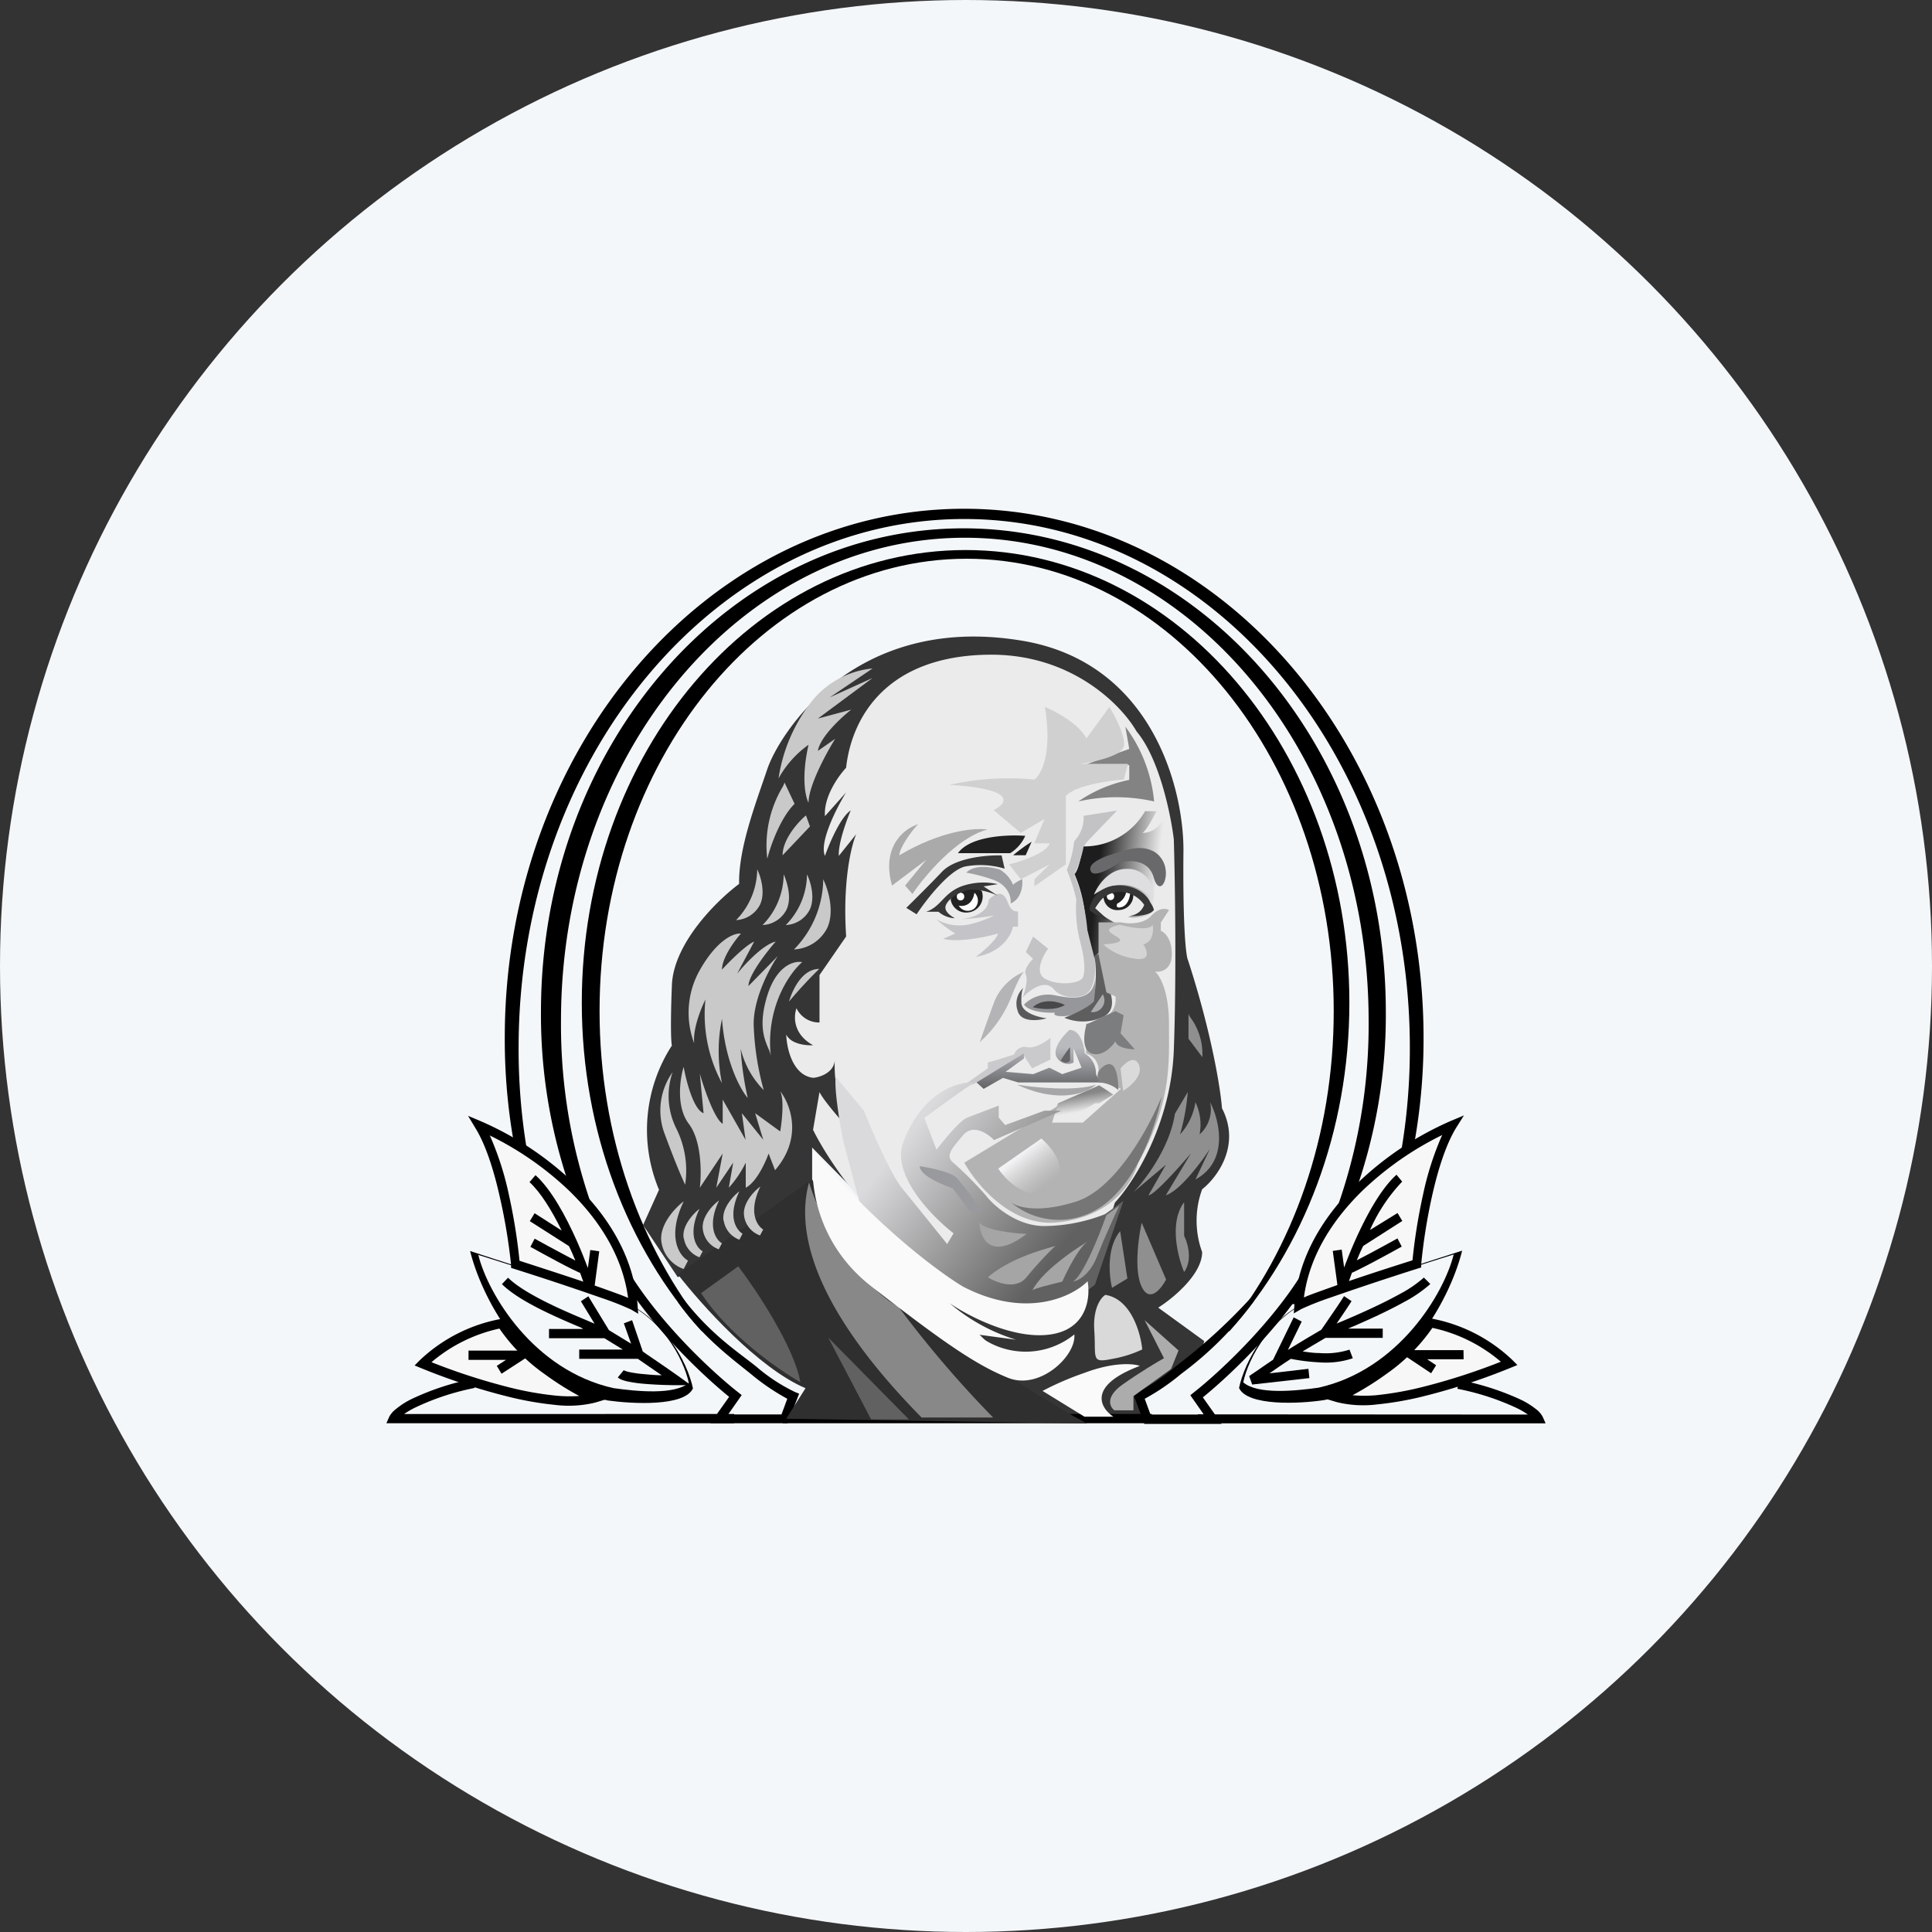 <?xml version='1.0' encoding='utf-8'?>
<svg xmlns="http://www.w3.org/2000/svg" id="Layer_1" data-name="Layer 1" viewBox="0 0 300 300" width="300" height="300"><rect x="0" y="0" width="300" height="300" fill="#333333" stroke="none"/><defs><linearGradient id="linear-gradient" x1="168.84" y1="-7178.81" x2="179.5" y2="-7180.05" gradientTransform="matrix(1, 0, 0, -1, 0, -7042.17)" gradientUnits="userSpaceOnUse"><stop offset="0.14" stop-color="#1d1d1d" /><stop offset="1" stop-color="#1d1d1d" stop-opacity="0" /></linearGradient><linearGradient id="linear-gradient-2" x1="158.5" y1="-7221.37" x2="162.4" y2="-7226.22" gradientTransform="matrix(1, 0, 0, -1, 0, -7042.17)" gradientUnits="userSpaceOnUse"><stop offset="0" stop-color="#f3f3f5" /><stop offset="1" stop-color="#d6d6d6" stop-opacity="0" /></linearGradient><linearGradient id="linear-gradient-3" x1="161.26" y1="-7202.04" x2="161.26" y2="-7211.21" gradientTransform="matrix(1, 0, 0, -1, 0, -7042.17)" gradientUnits="userSpaceOnUse"><stop offset="0.3" stop-color="#b9babe" /><stop offset="1" stop-color="#626365" /></linearGradient><linearGradient id="linear-gradient-4" x1="167.74" y1="-7212.12" x2="168.43" y2="-7216.1" gradientTransform="matrix(1, 0, 0, -1, 0, -7042.17)" gradientUnits="userSpaceOnUse"><stop offset="0" stop-color="#868686" /><stop offset="0.65" stop-color="#868686" stop-opacity="0" /></linearGradient><linearGradient id="linear-gradient-5" x1="141.88" y1="-7217.25" x2="165.11" y2="-7235.63" gradientTransform="matrix(1, 0, 0, -1, 0, -7042.17)" gradientUnits="userSpaceOnUse"><stop offset="0" stop-color="#dadadc" /><stop offset="1" stop-color="#616161" /></linearGradient><clipPath id="bz_circular_clip"><circle cx="150.0" cy="150.0" r="150.0" /></clipPath></defs><g clip-path="url(#bz_circular_clip)"><rect x="-1.5" y="-1.5" width="303" height="303" fill="#f4f7fa" /><path d="M179.85,203.05l7.13,5.18c0,1.83-7.26,6.59-10.4,9.34l1.35,3.24h-9.88l-12-6,1.12-2.54L147,202.19c3.44.19,13.17,3.81,15.68,3.35s4.64-4.28,5.38-6.13c-3.05,3.05-8.52,3.12-10.88,2.78-6.19.37-15.44-7.87-19.29-12l-11.78-12v8.56l-3.26,3.47-17.61,8.1-5.38-8.1,2.47-5.47a24.11,24.11,0,0,1,2-22.4c-.11-.39-.26-2.8,0-9.37s7.07-13.22,10.44-15.73c-.11-5.55,2.58-12.49,4.37-17.81s13.35-24.17,39.27-20C179.14,102.7,184,123,183.76,132.68c-.09,11.84.43,15.88.71,16.41,3.69,11.34,5.06,20.07,5.28,23,3,5.8-.81,10.8-3.08,12.58a14.19,14.19,0,0,0,0,9.75C186.67,197.88,182.12,201.62,179.85,203.05Z" fill="#353535" /><path d="M62.75,219.57a13,13,0,0,1,1.71-1,39.05,39.05,0,0,1,9.24-3.05l-.29-1.41a40.15,40.15,0,0,0-9.58,3.17,12.1,12.1,0,0,0-2.3,1.48A3.72,3.72,0,0,0,60.44,220L60,221h54v-1.44Z" fill-rule="evenodd" /><path d="M237.25,219.65a12.35,12.35,0,0,0-1.71-1,39.49,39.49,0,0,0-9.24-3l.29-1.37a41,41,0,0,1,9.58,3.07,12.26,12.26,0,0,1,2.3,1.43,3.64,3.64,0,0,1,1.09,1.24l.44,1H186v-1.4Z" fill-rule="evenodd" /><path d="M211.81,198.86h1.24a92,92,0,0,0,8-37.78C221,115.72,189.09,79,149.7,79s-71.32,36.77-71.32,82.13a91.88,91.88,0,0,0,8,37.78h1.23a94.65,94.65,0,0,1-7.08-36.23c0-45.34,31-82.09,69.19-82.09s69.2,36.75,69.2,82.09A94.47,94.47,0,0,1,211.81,198.86Z" fill-rule="evenodd" /><path d="M200.63,202.5h1.22a82,82,0,0,0,13.34-45.38c0-41.47-29.36-75.08-65.58-75.08S84,115.65,84,157.12A82.06,82.06,0,0,0,97.37,202.5H99a84.93,84.93,0,0,1-11.89-44c0-41.44,28.08-75,62.71-75s62.7,33.59,62.7,75A85,85,0,0,1,200.63,202.5Z" fill-rule="evenodd" /><path d="M109.81,206.65C99.49,193.94,93.1,176.37,93.1,157c0-38.79,25.51-70.24,57-70.24s57,31.45,57,70.24c0,19.41-6.38,37-16.71,49.69h.53c11.46-12.8,18.61-30.93,18.61-51,0-38.81-26.68-70.28-59.59-70.28s-59.6,31.47-59.6,70.28c0,20.09,7.15,38.22,18.61,51Z" fill-rule="evenodd" /><path d="M95.77,194.07c4.5,9.39,14.44,18.67,18.86,22.13l.54.43-2.1,3h8.28l.9-2.43a34.49,34.49,0,0,1-5.68-3.87c-3-2.43-7.47-5.69-11.33-11.17l.79-.56c4.4,5.68,8.45,8.23,11.41,10.61a27.47,27.47,0,0,0,6,3.94l.65.26L122.31,221h-12l2.91-4.1C108.54,213.11,99,204,94.51,194.7Z" fill-rule="evenodd" /><path d="M204.23,194c-4.5,9.43-14.44,18.74-18.86,22.22l-.54.43,2.1,3h-8.28l-.9-2.45a34.07,34.07,0,0,0,5.68-3.88A53.93,53.93,0,0,0,194.74,202l-.56-.42a87.09,87.09,0,0,1-11.62,10.59,27.88,27.88,0,0,1-5.95,4l-.65.26,1.73,4.67h12l-2.91-4.12c4.7-3.82,14.26-12.94,18.73-22.3Z" fill-rule="evenodd" /><path d="M178.86,221H121.55v-1.44h57.31Z" fill-rule="evenodd" /><path d="M168.8,221.05l-46.72-.75,3-4.74c-7.35-3.1-16.28-13.09-19.83-17.69l20.84-14.76,9.3,15.8C139.1,201.94,159.41,216.13,168.8,221.05Z" fill="#2f2f2f" /><path d="M114.64,196.63l-5.78,4.17c4.26,6.51,12.06,11.92,15.42,13.82C123.33,209.17,117.46,200.36,114.64,196.63Z" fill="#616161" /><path d="M143.1,220.11c-14.32-14.54-20.08-27.05-17.47-36.51,2.34,7.7,8.91,16.69,13.86,19.29a168.75,168.75,0,0,0,14.72,17.22Z" fill="#888" /><path d="M141.14,220.41,128.6,207.69l6.67,12.72Z" fill="#616161" /><path d="M127,116.6c.33-2.14,3.59-5.16,5.18-6.41L127,111.58l8.49-6.3-6.63,3,6.63-4.48a13.74,13.74,0,0,0-9.94,5.76,25.4,25.4,0,0,0-4.66,11.32,15.67,15.67,0,0,1,4.66-5.23c-1.16,5.12-.48,8.11,0,9,0-2.65,2.76-7.72,4.14-9.93Zm-7.87,16.65a17.74,17.74,0,0,1,2.31-10.91h0a3.67,3.67,0,0,0,.38-.83l1.56,3.31C121.18,127,119.65,131.33,119.17,133.25ZM117.58,135c.51,1,1.31,3.54.46,5.43a4.42,4.42,0,0,1-3.74,2.44A11.4,11.4,0,0,0,117.58,135Zm7.73.77c.5,1,1.31,3.54.45,5.43a4.4,4.4,0,0,1-3.74,2.44A11.33,11.33,0,0,0,125.31,135.78Zm3.16,8.28c1.18-2.61.07-6.1-.64-7.51a15.75,15.75,0,0,1-4.54,10.89A6.11,6.11,0,0,0,128.47,144.06Zm-7.68,4.4c-1.28,1.86-3.83,6.61-3.76,10.7a43.45,43.45,0,0,0,1.56,10.12,13.7,13.7,0,0,1-3.58-6.43,48.07,48.07,0,0,0,1.1,7.66c-1.13-1.32-3.52-5.64-4-12.3a24.54,24.54,0,0,0,0,10,22.55,22.55,0,0,1-2.57-13c-.67,1.35-2,4.61-1.74,6.81a13.43,13.43,0,0,1,.91-11.45c2.72-4.77,5.36-5.71,6.34-5.59-1,1.11-2.94,3.77-2.94,5.59,1.13-1.23,3.71-3.82,5-4.35l-2.66,5c1.19-1.48,4.06-4.56,6-5-1.41,1.6-4.23,5.24-4.23,6.9Zm-1.65,6.15c-1.39,4.51-.47,6.69.14,8.14a4.65,4.65,0,0,1,.41,1.23c-.81-7.57,2.91-12.87,4.87-14.57C123.36,149.16,120.61,149.84,119.14,154.61Zm8.08-4.16a68.92,68.92,0,0,0-4.7,5.08C123,153.84,124.5,150.45,127.22,150.45Zm-5.07-9.24c.86-1.89,0-4.4-.46-5.43a11.33,11.33,0,0,1-3.28,7.87A4.4,4.4,0,0,0,122.15,141.21Zm3-14.58c-1.21,1-3.63,3.71-3.63,6.19l4.25-4.48Zm-4,42.82c1.56,2,3.59,7.17-.8,12.27l-1-2.59c-.5,1.41-1.9,4.46-3.55,5.31v-3.9a17,17,0,0,1-2.63,3.9l.68-3.9-2.63,3.9,1-5.31-3.55,5.31c.27-2.21.3-7.27-1.71-9.92s-1.38-7-.8-8.85c.38,2.17,1.53,6.64,3.09,7.2l-.58-6.13c.65,2.28,2.27,7,3.55,7.78v-3.77l3.55,6.25-.57-4.13,3.32,4.13-1.26-4.13,3.89,2.83C121.42,174.13,121.79,170.68,121.15,169.45Zm-17.86,6.84a10.24,10.24,0,0,1,1.15-9.79,11.31,11.31,0,0,0,.57,8.73,14.61,14.61,0,0,1,1.38,8.73C106.08,183.33,105,180.92,103.29,176.29Zm2.87,10.27c-1.34,1-3.9,3.73-3.44,6.37a5.23,5.23,0,0,0,3.44,4.13l.68-1.3C105.51,195,103.5,192.13,106.16,186.56Zm0,5.72c-.33-1.89,1.5-3.83,2.46-4.57-1.9,4-.46,6.06.49,6.6l-.49.93A3.77,3.77,0,0,1,106.19,192.28Zm5.45-5.84c-1,.73-2.79,2.67-2.46,4.56a3.76,3.76,0,0,0,2.46,3l.49-.93C111.17,192.5,109.74,190.43,111.64,186.44Zm.74,3.11c-.33-1.89,1.51-3.83,2.46-4.56-1.9,4-.46,6,.49,6.59l-.49.93A3.77,3.77,0,0,1,112.38,189.55Zm5.67-5.26c-1,.73-2.79,2.67-2.47,4.56a3.75,3.75,0,0,0,2.47,3l.49-.93C117.58,190.35,116.14,188.28,118.05,184.29Z" fill="#c9c9c9" fill-rule="evenodd" /><path d="M186.7,164.15a9.57,9.57,0,0,0-1.74-6,2.6,2.6,0,0,1-.41-.74v3.88Zm-1.07,19c5.27-2.88,3.72-9.23,2.28-12a5.23,5.23,0,0,1-1.64,5,8.08,8.08,0,0,0-.64-5,9.63,9.63,0,0,1-2.39,5,34.61,34.61,0,0,0,1.2-6.58l-2,3.37c-.77,5.2-4.59,10.27-6.41,12.15l5-4.22-2.69,4.73c.86,0,4.75-4.34,6.59-6.51l-3.9,6.51c2.15-.67,5.47-5.08,6.85-7.21Zm-1.76,3.56v5.19c.56,1.1,1.34,3.78,0,5.62C182.89,195.2,181.52,189.8,183.87,186.69Zm-9.93,4.47c-2.13,2.54-1.73,6.92-1.26,8.79l2.38-1.44Zm3.35-1.3,3.78,8.8c-.75,1.44-2.55,3.69-3.78,1.15S176.78,192.12,177.29,189.86Z" fill="#8f8f8f" fill-rule="evenodd" /><path d="M168.39,213.18c4.59-1.73,7.65-1.44,8.6-1.08-8.18,3.07-6.15,6.53-4.11,7.88h-4.49l-6.5-4A46.21,46.21,0,0,1,168.39,213.18Z" fill="#fafafa" /><path d="M169.92,206.58c-.23-3.47,1.05-5.12,1.72-5.51,4,.63,5.48,5.91,5.73,8.47a18.07,18.07,0,0,1-4.68,1.47C169.35,211.7,170.21,210.92,169.92,206.58Z" fill="#d9d9d9" /><path d="M183,209.7l-5.26-4.7,3,5.9c-1,.56-3.72,2.17-6.43,4.09s-2,3.45-1.28,4H176V216.8l5.84-4.22Z" fill="#acacac" /><path d="M153.65,101.66c12.79-.12,20.55,7.89,22.83,11.91,3.53,4.16,5.33,12.92,5.79,16.78.18,6.1.43,21.17,0,32.7s-6.27,20.59-9.14,23.68l-2.73,8.59c-1.18,4.15-6.79,10.89-19.79,4.65S129,181,126.25,175.44l1-5.86c.93,1.82,4.93,6.19,6.82,8.14a19,19,0,0,1-4.45-13c-.25,2.13-2.86,2.64-3.37,2.64-3.19-.39-4.11-4.65-4.16-6.72.7,1.49,3.07,1.73,4.16,1.66-3.19-1.77-3-4.56-2.57-5.74a3.88,3.88,0,0,0,3.57,2.21v-7.36l4.14-6c-.57-8.59.81-14.17,1.57-15.89l-2.71,3.38c-.12-1.88,1.19-5.49,1.85-7.06-1.6,1.06-3.33,5.15-4,7.06-.92-2.11,1.8-7.45,3.28-9.85l-3.28,3.68c-.23-3,2.09-6.23,3.28-7.51C132.25,111.37,137.67,101.8,153.65,101.66Z" fill="#ebebeb" /><path d="M179.21,124.45a22.85,22.85,0,0,0-4.47-11.61l.61,3.45-7,2.51h7v2.3a21.43,21.43,0,0,0-7.91,3.35A26.64,26.64,0,0,1,179.21,124.45Z" fill="#838383" /><path d="M160.61,121.05a41.62,41.62,0,0,0-13.17.82c10.53.65,8.95,2.89,6.85,3.93l4.21,3.53,3.69-2.17-1.58,3.8H163c-.53,1.52-4.43,2.81-6.32,3.26l1.84,2.31,4.48-2.31-2.37,2.31v1.09l4.87-3.4V123.63c1.37-1.63,6.54-2.4,9-2.58l.66-2.44h-7.51c2.15-.27,6.53-1.2,6.85-2.72s-1.36-4.71-2.24-6.11l-3.56,4.89c-1.16-2.28-4.78-4.21-6.45-4.89C163.45,117.06,161.66,120.33,160.61,121.05Z" fill="#d0d0d0" /><path d="M139.65,132.81c6.48-3.86,11.81-4.3,13.67-4-4.76,1.25-9.75,7.22-11.64,10l-1.14-1.3,3.29-4-5.32,4c-1.72-6.16,2-8.91,4.05-9.52C141.3,129.29,139.65,131.77,139.65,132.81Z" fill="#aaa" /><path d="M148.75,132.48c1.88-2.67,7.75-2.9,10.45-2.69a6,6,0,0,1-2.34,2.69Z" fill="#212121" /><path d="M157.32,132.8a25.52,25.52,0,0,1,2.87-2.09l-.92,2.09Z" fill="#212121" /><path d="M146.27,135.37c2.07-2.2,7-2.61,9.26-2.54l.47,2.06a12.81,12.81,0,0,0-6.13-.34c-2.46.55-6.05,5.17-7.54,7.42l-1.6-1C141.71,140,144.18,137.57,146.27,135.37Z" fill="#373737" /><path d="M157.33,137.43a5,5,0,0,0-2.07-2.4c-3.14-.94-4.78-.07-5.2.48a25.16,25.16,0,0,1,3.87,1c2.67.82,3.11,2.86,3,3.78,1.71-.72,1.91-2.82,1.8-3.78C158.26,136.74,157.33,137.21,157.33,137.43Z" fill="#9fa0a3" /><path d="M150.22,141.69a2.41,2.41,0,0,1-2.6-2l.52-1.33,3.18-.6,1.13.6A2.51,2.51,0,0,1,150.22,141.69Z" fill="#212121" /><path d="M151.31,141.06a1.65,1.65,0,0,0,0-2.44c-.31,2-1.76,2.18-2.44,2A1.62,1.62,0,0,0,151.31,141.06Z" fill="#fff" /><ellipse cx="149.15" cy="139.22" rx="0.58" ry="0.6" fill="#fff" /><path d="M158.08,143.91v-2.37c-1.62,0-1.36-1.79-2.3-2.54-.76-.61-1.82.25-2.26.75-.08,2.16-3.07,2.92-4.56,3a39.51,39.51,0,0,0,5.4-.6,16.79,16.79,0,0,1-3.72,1.36,7.28,7.28,0,0,1-5.24-.76,20.23,20.23,0,0,0,2.93,2.21l-1.88.81c2.22.65,6.62-.27,8.54-.81-.38,1.13-2.46,2.88-3.46,3.62,4.07-.69,5.54-3.42,5.76-4.7Z" fill="#c4c4c8" /><path d="M180.4,129.92c1.31.9,1.5,4.26,1.43,5.83l-1.43,4-.82,1.65a6.25,6.25,0,0,1-4.46,1c2-.47,2.64-1.48,2.69-1.93-1.13-2.3-4.19-2.37-5.59-2.12a15.51,15.51,0,0,0-2.38,3l3.34,2a2.39,2.39,0,0,0-1.36.63c-.6.51,1.16,1.61,2.11,2.11l-2.93-.35v1.89l-1.16,1a31.68,31.68,0,0,1-1.36-6.6,21.43,21.43,0,0,0-1.63-6.31c.6-.51,1.11-3.07,1.29-4.29a10.9,10.9,0,0,0,9.67-5.47h1.77c-.56,1.12-1.8,3.37-2.24,3.37a3.43,3.43,0,0,0,3.06-1.76l.62.77Z" fill="url(#linear-gradient)" /><path d="M175.43,131.87c2.65-.65,4.24.52,4.71,1.18,2.11,2.49,0,6.79-1,3.18-.82-2.89-3.93-2.7-5.38-2.24-1.28.89-4,2.39-4.4,1.24C168.78,133.8,172.1,132.68,175.43,131.87Z" fill="#69696b" /><path d="M174.82,134.92c-2.7.05-4.43,2.68-4.95,4,4.54-3.08,8-.7,9.12.88A4,4,0,0,0,174.82,134.92Z" fill="#dedee0" /><path d="M173.74,141.31a2.12,2.12,0,0,1-2.38-2l.58-1.1,2.56-.35,1.47.95A2.28,2.28,0,0,1,173.74,141.31Z" fill="#212121" /><ellipse cx="172.44" cy="139.19" rx="0.57" ry="0.58" fill="#fff" /><path d="M173.5,140.3a2.53,2.53,0,0,0,1.37-1.73l.62.15c-.05.59-.36,1.84-1.29,2.12S173.34,140.59,173.5,140.3Z" fill="#fff" /><path d="M166.79,130.64a16,16,0,0,1-1.13,4.45,27.56,27.56,0,0,1,1.47,4.58,20.49,20.49,0,0,0,.63,6.68c.77,2.86.66,4.51.51,5,0,1.58-4.32,1.76-6.14.53-1.46-1-.19-3.46.62-4.57l-2.33-1.88-1.13,2.4,1.13,1.06c-.53.51-1.5,1.71-1.13,2.46s-.16,2.66-.46,3.52c1-1.1,3.41-2.89,4.78-1.29s3.68,1.33,4.66,1c1.87-.84,1.92-4.14,1.71-5.68l-1.14-4.51a29.48,29.48,0,0,0-2.05-8.62,15.68,15.68,0,0,0,1.48-4.34l.57-.76,4.61-4.81-5.18.82A5.39,5.39,0,0,1,166.79,130.64Z" fill="#c3c3c5" /><path d="M159.1,150.89l-.07,0c-.25.16-.91,1.12-2.07,4.11a18.58,18.58,0,0,1-4.81,6.81c.34-1,1.26-3.63,2.27-6.33a8.54,8.54,0,0,1,4.61-4.59Z" fill="#b4b4b6" /><path d="M158,156.88a3.3,3.3,0,0,1,.93-3.51c-.13.13-.38.77-.33,2.34s2.64,2.25,3.94,2.41C161.19,158.51,158.44,158.8,158,156.88Z" fill="#5a5a5c" /><path d="M163.77,154.54A5.27,5.27,0,0,0,159,156c.85,1.16,3.56,1.31,4.81,1.24-.2.21-.19.61,1.47.55s3.89-1.58,4.8-2.34v-3.65C169.78,155.43,166.7,155.16,163.77,154.54Z" fill="#96979a" /><path d="M165.37,156.05c-1-.5-3.35-1.14-5,.35C161.38,156.67,163.82,157,165.37,156.05Z" fill="#48484a" /><path d="M173.62,137.49c3.14,0,4.66,1.75,5,2.65a3.34,3.34,0,0,1,.56,1.14c-.57.91-2.79,1-3.83.93a2.59,2.59,0,0,0,2.32-1.71,4.65,4.65,0,0,0-4.08-2,4.55,4.55,0,0,0-3.57,2.48l2,1.82a7.58,7.58,0,0,1-2.87-1.5A4.4,4.4,0,0,1,173.62,137.49Z" fill="#373737" /><path d="M171,147.86l-1.13.62c.53,1.43.22,5.23,0,7-.91,1-3.45,2.14-4.61,2.55a7.33,7.33,0,0,0,5.74,0c2.67-1,1.56-4.06.67-5.44C172.24,151.39,171.49,148.94,171,147.86Z" fill="#5e5e5f" /><path d="M169.37,157.15l1.87-2.75a1.84,1.84,0,0,1-1.87,2.75Z" fill="#abacae" /><path d="M178.76,142.22c-1.23,1.34-3.64,1.25-4.69,1h-3.49v5l1.22,5.88,1.42.63c.33,3.09-2.91,4.11-4.57,4.24v4.61a2.63,2.63,0,0,1,1.93,2.63v1.58l3.49,1.27-5.93,5.26h-4.78l.81-2.53-14.44,8.75c1.9,3.37,7.31,10,14.44,9.27,6.67-.68,11-4.3,12.59-9.27,5.18-9.42,4.76-15.26,4.76-21.57,0-5.05-1.44-7.51-2.17-8.11.86.14,2.57-.21,2.61-2.64s-1.13-3.47-1.71-3.68v-1.27l1.27-1.95C181.11,141.05,180,140.87,178.76,142.22Z" fill="#b3b3b3" /><path d="M177.54,146.65c1.53-.4,1.6-2.21,1.44-3.06-.46,1-3.58.42-5.08,0-3.64.79-.29,1.67,0,2.27s-1.63.72-2.59.79a8.92,8.92,0,0,0,4.7,2.17C178.76,149.37,178.18,147.6,177.54,146.65Z" fill="#d4d4d4" /><path d="M174,160.45l.48-2.8L173.2,157l-4.48,2.06c-.4,1.29-.8,4,.8,4.53s3.12-1,3.68-1.89c.25,1,2.08,1.23,3,1.23Z" fill="#7c7d7e" /><path d="M176.88,165.39c.64,1.65-1.39,3.33-2.48,4l-.4-3.46C174.69,165,176.24,163.75,176.88,165.39Z" fill="#dadada" /><path d="M155,181.46l6.71-4.67c1.83,1.56,4.67,5.27,1.42,7.69S156.34,183.47,155,181.46Z" fill="url(#linear-gradient-2)" /><path d="M157.48,163.74c-1.25.41-3.83,1.22-4.1,1.22v.93l-3.55,2.51h1.25l4.31-2.51,3.48-2.15,1.39,2.15,2.85-1.36v-3.36c-.72.59-2.45,1.71-3.62,1.43A1.71,1.71,0,0,0,157.48,163.74Z" fill="#cacacc" /><path d="M164,164c-.5-1.38,1.18-3.3,2.08-4.08,1.67,0,2.27,2.43,2.36,3.65a3.63,3.63,0,0,1,1.74,3.22l.69,1.29H158.1l-2.36-.71-3,1.71-1.11-1,7.36-4.51v.79l-2.84,2.07,4.3.36,2.5-1,2,1,3-1-1.25-3V165A2,2,0,0,1,164,164Z" fill="url(#linear-gradient-3)" /><path d="M164.7,164.68a19,19,0,0,1,1.46-2.08v2.08C165.72,165.25,165,164.92,164.7,164.68Z" fill="#636466" /><path d="M157.92,168.43c2.76.45,9.07,1.07,12.26,0C168.85,169.7,164.54,171.47,157.92,168.43Z" fill="#a6a6a8" /><path d="M170.68,168.53c.6.38,1.87,1.2,2.19,1.44l-2.19,1.34h-.6l-4.39,2.57H163.3l1-2.57Z" fill="url(#linear-gradient-4)" /><path d="M143.53,173.59c2.37-1.76,7.28-5.32,7.93-5.56-6.75,0-10.41,6.63-11.39,9.94-1.22,5,4.85,11.1,8,13.54l-1,1.66c-1.6-2-5.23-6.49-7-8.67s-4.68-8.9-5.9-12l-4.37-5.26c-.33,1.63.61,7.24,1.12,9.83l3.25,12.27a81.6,81.6,0,0,0,17.29,12.3c7.65,3.82,16.06,0,18.57-2.16l4.41-13-2.84,2.05a26.14,26.14,0,0,1-9.46,1.85c-4.23,0-7.8-3.12-9-4.68a55.82,55.82,0,0,0-5-5.06c-1.42-1.07-.5-2.15,1.43-4.39,1.54-1.79,3.83-.22,4.78.78l10.47-4.57h-2.64l-6.1,2.24-1-1.17v-1.85c-1.19.45-3.82,1.46-4.88,1.85s-3.63,3.47-4.78,5Z" fill="url(#linear-gradient-5)" /><path d="M166.61,199c1.63-1,4.14-7.31,5.19-10.32l2-1.47c-.67,1.43-2.31,5-3.45,7.89S167.39,198.91,166.61,199Z" fill="#9d9d9d" /><path d="M159.39,191.61c-2.06-.1-6.42-.59-7.32-1.76C152.17,192.22,153.78,195.89,159.39,191.61Z" fill="#a5a5a5" /><path d="M153.39,198.33c3.87-3.31,9.77-4.58,10.48-4.87a58.48,58.48,0,0,0-4.48,4.87C157.77,200.35,154.72,199.17,153.39,198.33Z" fill="#a5a5a5" /><path d="M160.31,200.37c1.63-3.31,8-7.3,8.64-7.59-1.38.78-3.22,4.48-4,6.23C163.49,199.36,160.45,200.11,160.31,200.37Z" fill="#a5a5a5" /><path d="M148.61,182.94c-.89-.94-4.23-1.63-5.79-1.85,0,1.4,3.39,2.85,5.08,3.41l2.85,3.7h1.83A64.21,64.21,0,0,0,148.61,182.94Z" fill="#999a9e" /><path d="M149.26,137.64a10.14,10.14,0,0,1,5.67-.35l-2.2.35,2.2,1.44c-1-.48-3.47-1.3-5.07-.76-2,.69-3.13,1.93-3.06,2.68s1,1.31,1.46,1.58a4.15,4.15,0,0,1-2.53-1H143.8C146.13,140.8,146.46,138.74,149.26,137.64Z" fill="#373737" /><path d="M135.34,199.78c-9-7-9.69-16.92-8.93-21,9.34,11.33,19.31,18.72,23.12,21,9.8,5.09,17,1.57,19.35-.83.45,2.4,0,7.41-5.73,8.26s-12.82-2.87-15.68-4.84a28.78,28.78,0,0,0,10.3,5.66l-6.06-.82a12,12,0,0,0,15.11,0c.34,3.3-5.38,8.73-10.31,6.73S146.56,208.51,135.34,199.78Z" fill="#fafafa" /><path d="M167.12,186.57c6.15-1.95,11.41-11.69,13.27-16.32-.87,4.37-4.09,14.91-11.16,18.12a11.55,11.55,0,0,1-12.4-1.8C157.7,187.38,161,188.52,167.12,186.57Z" fill="#767676" /><path d="M74.43,174.77c3.41,5.54,5.12,16.68,5.55,21.56,12.81,4,17.56,5.95,18.33,6.39C97.18,187.82,81.92,177.88,74.43,174.77Z" fill="#f7f7f7" /><path d="M72.68,173.27l2,.84a49.35,49.35,0,0,1,14.54,9.69c5,4.8,9.19,11.17,9.78,18.86l.1,1.34L98,203.35a44.86,44.86,0,0,0-4.54-1.79c-2.88-1-7.26-2.52-13.65-4.54l-.45-.14,0-.48A88.33,88.33,0,0,0,77.64,186c-.9-4.07-2.16-8.14-3.8-10.8Zm3.36,3a46.36,46.36,0,0,1,3,9.35,87.93,87.93,0,0,1,1.63,10.15c6.17,2,10.43,3.39,13.26,4.41,1.64.59,2.81,1,3.6,1.36-.88-6.67-4.67-12.31-9.22-16.71A49.13,49.13,0,0,0,76,176.29Z" fill-rule="evenodd" /><path d="M83.15,182.48c2.45,2.19,4.72,6.39,6.43,10.23.65,1.46,1.22,2.89,1.7,4.17l0,.05.38-2.83,1.39.2L92.29,200l-1.35.12c-.22-.69-.51-1.52-.85-2.45-.3-.13-.68-.31-1.1-.52-.63-.31-1.38-.7-2.18-1.12-1.58-.84-3.33-1.8-4.45-2.42l.66-1.27c1.12.62,2.86,1.57,4.43,2.4.68.36,1.33.7,1.89,1-.3-.72-.61-1.48-1-2.25l-6.07-3.87.74-1.23,4.21,2.69c-1.51-3.07-3.27-5.94-5-7.52Z" fill-rule="evenodd" /><path d="M107.6,215.59c-.76-3.72-4.5-11.85-13.3-14.55S76.41,195.39,73,194.26c1.58,6.49,8.08,20.22,21.34,23.2C98.19,218,106.29,218.44,107.6,215.59Zm-.65-.88c-.73-3.46-4.25-11-12.55-13.55s-16.88-5.25-20.13-6.3c1.49,6,8.5,17.91,21,20.69C99,216.07,104.75,216.63,107,214.71Z" fill-rule="evenodd" /><path d="M90.55,206.36h-5.3v1.44h8.6l2.87,1.76H89.94V211h9.11l.6.42,1.79,1.23,1.31.9c-.84,0-1.73-.08-2.57-.16a19.81,19.81,0,0,1-2.29-.3,5.6,5.6,0,0,1-.77-.2l-.22-.1-.07,0v0l-.9,1.1a2.34,2.34,0,0,0,.76.41,6.86,6.86,0,0,0,.95.25,21.38,21.38,0,0,0,2.43.33c1.78.15,3.75.21,5,.21h2.21l-1.82-1.32c-.48-.34-1.94-1.36-3.28-2.28l-1.79-1.22-.58-.41L98.15,205l-1.28.49L98,208.65l-3.44-2.1-3.2-5.26-1.16.77,2.12,3.48-.85-.36-.7-.3c-1.38-.58-2.9-1.23-4.4-1.93-3-1.41-5.91-3-7.48-4.55l-.95,1c1.77,1.76,4.85,3.42,7.87,4.82,1.53.71,3.07,1.37,4.45,1.95Z" fill-rule="evenodd" /><path d="M65.65,211.77a24.16,24.16,0,0,1,12.27-6.25c3.4,5.64,11,10.07,14.32,11.57C85.84,219,71.85,214.34,65.65,211.77Z" fill="#f7f7f7" /><path d="M78.27,204.73l.24.4a26.33,26.33,0,0,0,7,7.14,41.81,41.81,0,0,0,7,4.16l1.78.8-1.86.56a17.32,17.32,0,0,1-6.24.36,51,51,0,0,1-7.49-1.33,99,99,0,0,1-13.32-4.38l-1-.41.77-.78a24.86,24.86,0,0,1,12.65-6.45ZM67,211.52A96.64,96.64,0,0,0,79,215.41a49.7,49.7,0,0,0,7.29,1.3,21.68,21.68,0,0,0,3.66.06,44.44,44.44,0,0,1-5.28-3.33,28.25,28.25,0,0,1-7.12-7.14A24.22,24.22,0,0,0,67,211.52Z" fill-rule="evenodd" /><path d="M72.75,209.72H83.41l-5.53,3.59-.74-1.22,1.43-.93H72.75Z" fill-rule="evenodd" /><path d="M192.4,215.53c.76-3.73,4.5-11.85,13.3-14.56s17.89-5.65,21.34-6.77c-1.58,6.49-8.08,20.21-21.34,23.19C201.81,218,193.71,218.37,192.4,215.53Zm.65-.88c.73-3.47,4.25-11,12.55-13.56s16.88-5.25,20.13-6.3c-1.49,6-8.5,17.91-21,20.69C201.05,216,195.25,216.56,193.05,214.65Z" fill-rule="evenodd" /><path d="M205.83,207.74h8.88V206.3h-5.38c1-.42,2.12-.91,3.31-1.45,1.79-.81,3.7-1.74,5.38-2.67a20.6,20.6,0,0,0,4.08-2.8l-1-1a18.91,18.91,0,0,1-3.79,2.58c-1.63.91-3.5,1.81-5.28,2.62s-3.28,1.45-4.48,1.94l.06-.09c.78-1.14,1.71-2.51,2.26-3.39l-1.17-.78c-.53.85-1.44,2.19-2.23,3.33l-1,1.46-.31.44,0,0h0l-.41.24-1.39.82c-1.09.65-2.42,1.45-3.38,2.07l2.15-4.41-1.25-.65-3.2,6.58c-.73.49-1.62,1.1-2.33,1.6l-1,.67-.38.27.47,1.31,8.88-1-.15-1.44-6.05.7,1.45-1,.78-.53,1.09-.72a30.18,30.18,0,0,0,4.36.54,13.19,13.19,0,0,0,5.26-.63l-.51-1.34a12.18,12.18,0,0,1-4.69.53c-.91,0-1.8-.14-2.59-.25l1.76-1.05,1.38-.81Z" fill-rule="evenodd" /><path d="M225.57,174.71c-3.41,5.53-5.12,16.68-5.55,21.56-12.81,4-17.56,5.94-18.33,6.38C202.82,187.75,218.08,177.81,225.57,174.71Z" fill="#f7f7f7" /><path d="M227.32,173.2l-2,.84a49.35,49.35,0,0,0-14.54,9.69c-5,4.8-9.19,11.17-9.78,18.87l-.1,1.34,1.14-.66a44.86,44.86,0,0,1,4.54-1.79c2.88-1,7.26-2.51,13.65-4.54l.45-.14,0-.48a88.65,88.65,0,0,1,1.65-10.44c.9-4.07,2.16-8.14,3.8-10.8Zm-3.36,3a46.56,46.56,0,0,0-3,9.35,87.93,87.93,0,0,0-1.63,10.15c-6.17,1.95-10.43,3.39-13.26,4.41-1.64.59-2.81,1-3.6,1.36.88-6.67,4.67-12.31,9.22-16.71A49.13,49.13,0,0,1,224,176.22Z" fill-rule="evenodd" /><path d="M216.85,182.41c-2.44,2.19-4.72,6.39-6.43,10.23-.65,1.46-1.22,2.89-1.7,4.17l0,.05-.38-2.82-1.39.2.78,5.72,1.35.12c.22-.69.51-1.52.85-2.45.3-.12.68-.31,1.1-.52.63-.31,1.38-.7,2.18-1.12,1.58-.84,3.33-1.79,4.45-2.42L217,192.3c-1.12.62-2.86,1.57-4.43,2.41-.68.36-1.33.69-1.89,1,.3-.72.61-1.48,1-2.24l6.07-3.88-.74-1.23L212.73,191a26.25,26.25,0,0,1,5-7.52Z" fill-rule="evenodd" /><path d="M234.35,211.7a24.16,24.16,0,0,0-12.27-6.25c-3.4,5.64-11,10.07-14.32,11.58C214.16,218.94,228.15,214.28,234.35,211.7Z" fill="#f7f7f7" /><path d="M221.73,204.67l-.24.4a26.44,26.44,0,0,1-7,7.13,42.71,42.71,0,0,1-7,4.17l-1.78.79,1.86.56a17.32,17.32,0,0,0,6.24.36,51,51,0,0,0,7.49-1.33,99,99,0,0,0,13.32-4.38l1-.41-.77-.77a24.81,24.81,0,0,0-12.65-6.46Zm11.32,6.78a98.2,98.2,0,0,1-12.08,3.9,51.07,51.07,0,0,1-7.29,1.3,21.6,21.6,0,0,1-3.66,0,45.57,45.57,0,0,0,5.28-3.32,28.42,28.42,0,0,0,7.12-7.14A24.07,24.07,0,0,1,233.05,211.45Z" fill-rule="evenodd" /><path d="M227.25,209.65H216.84l5.38,3.59L223,212l-1.4-.94h5.67Z" fill-rule="evenodd" /><path d="M172.79,165.46c-.74-.64-1.73.27-2.13.81s-.18,1.41,0,1.83a4.7,4.7,0,0,1,3,1.17C173.67,168.27,173.53,166.11,172.79,165.46Z" fill="gray" /></g></svg>